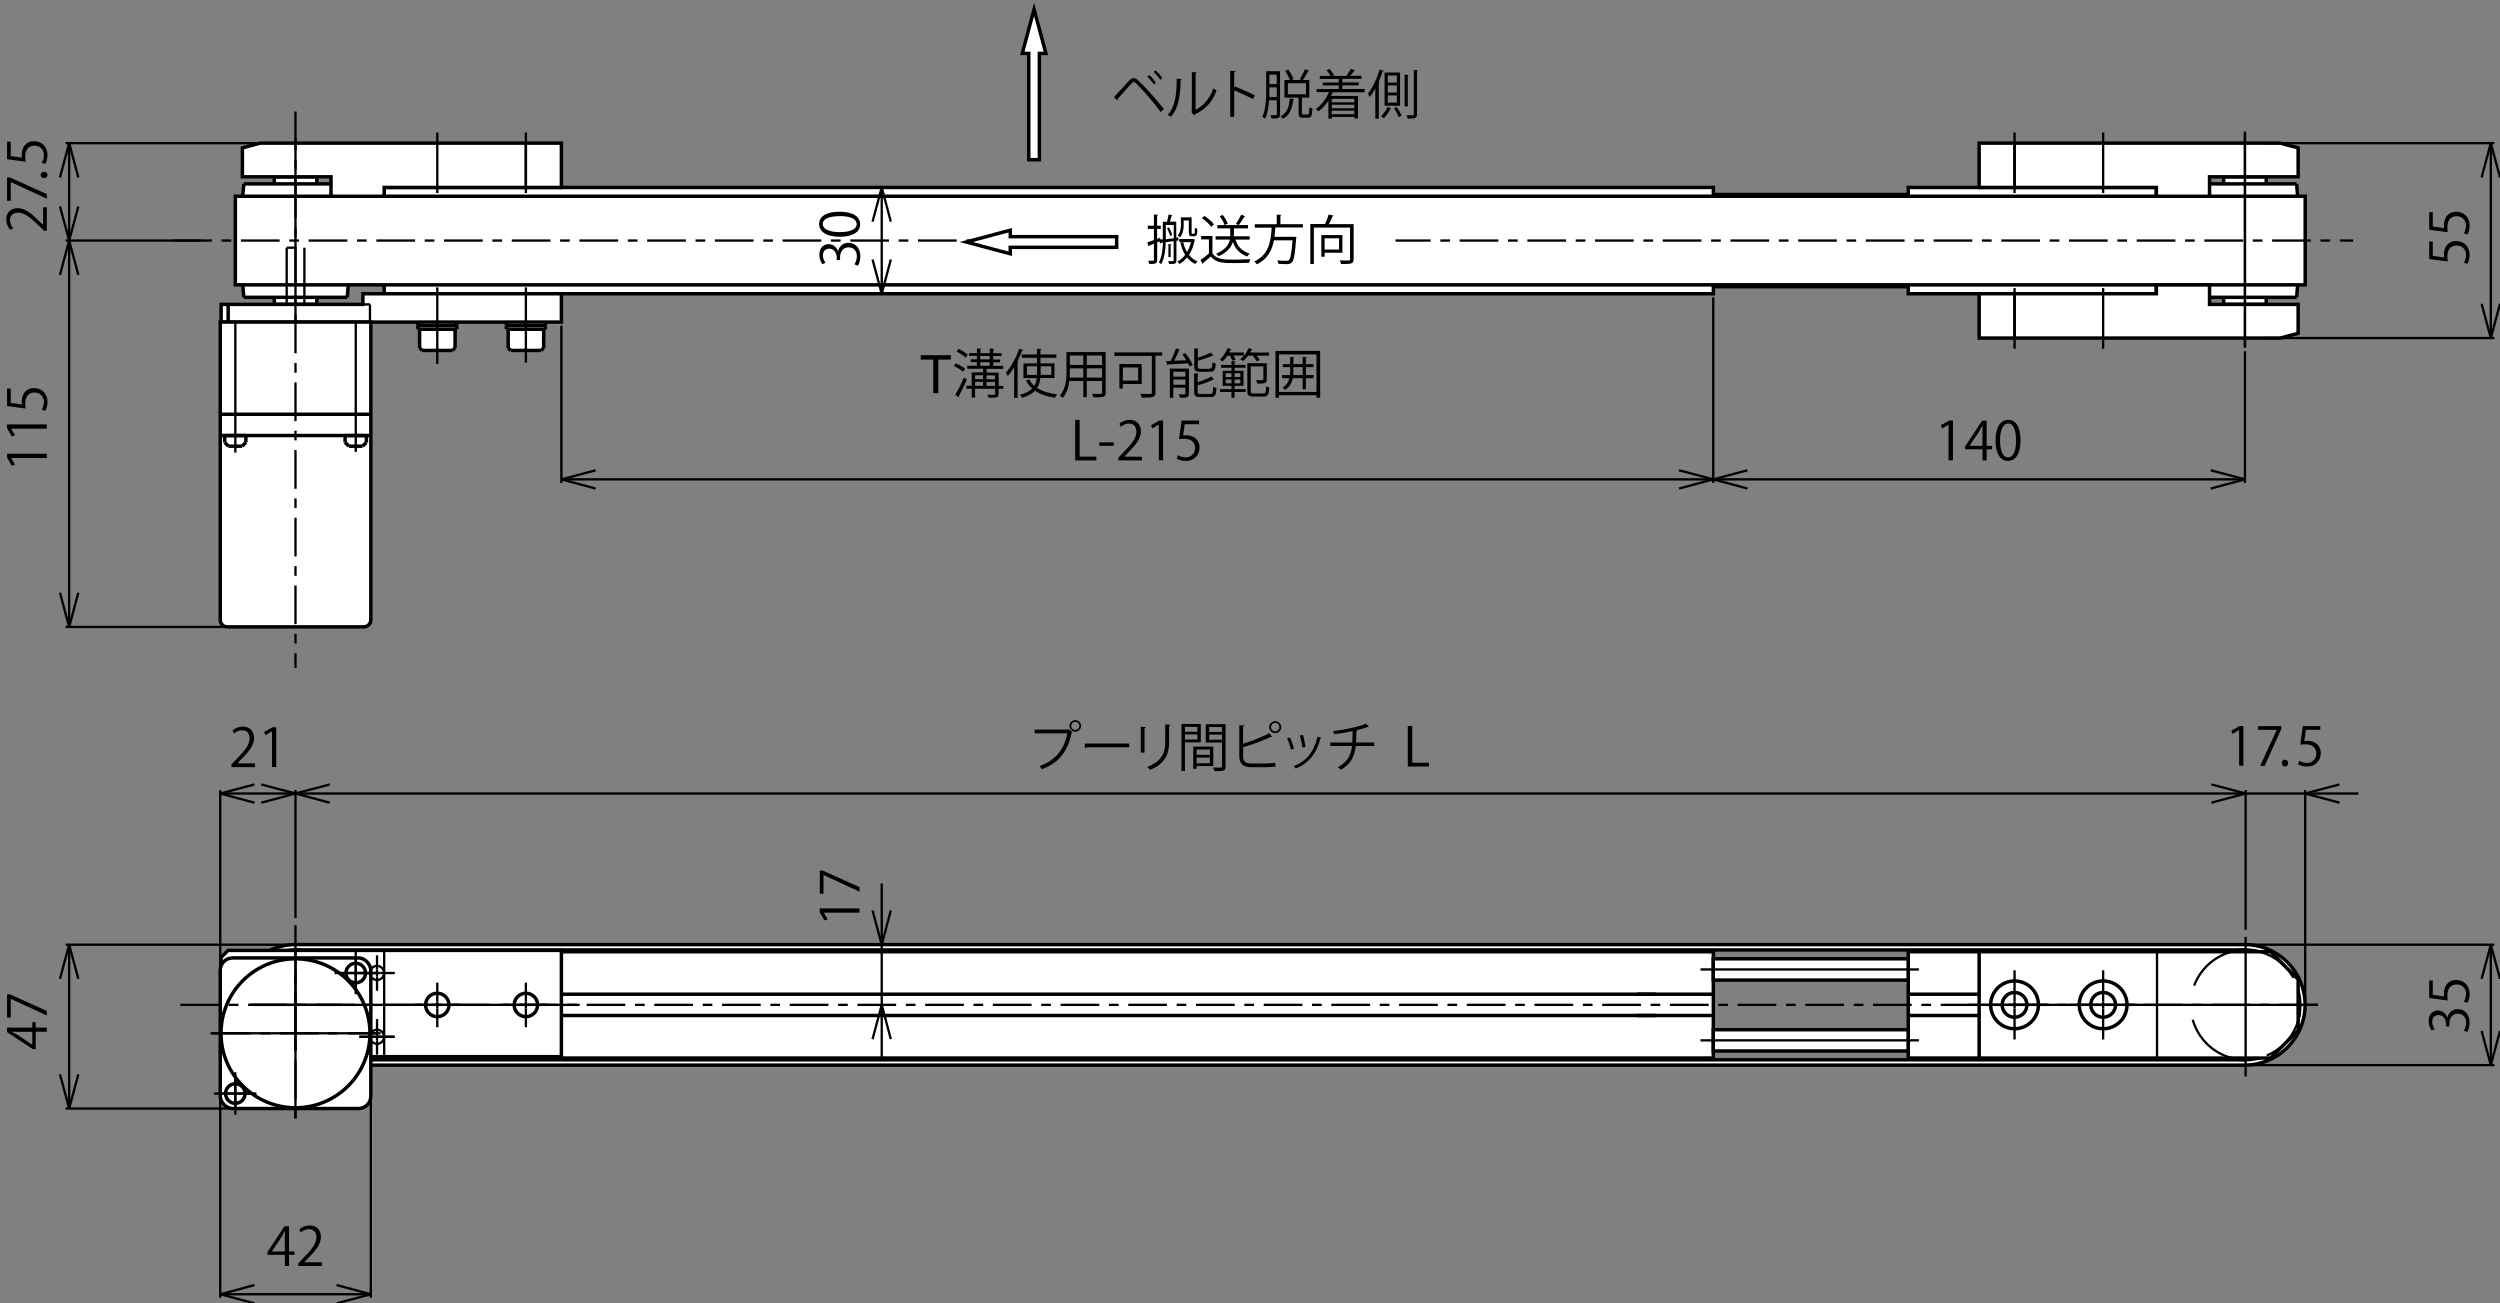 <?xml version="1.0" encoding="UTF-8"?>
<svg id="_レイヤー_1" data-name="レイヤー 1" xmlns="http://www.w3.org/2000/svg" viewBox="0 0 258.47 134.75">
  <rect x="0" y="0" width="258.47" height="134.75" fill="#808080" stroke="none"/>
  <defs>
    <style>
      .cls-1 {
        stroke-dasharray: 0 0 0 0 4 1 1 1;
      }

      .cls-1, .cls-2, .cls-3, .cls-4, .cls-5, .cls-6, .cls-7, .cls-8, .cls-9, .cls-10, .cls-11 {
        stroke: #000;
      }

      .cls-1, .cls-2, .cls-3, .cls-4, .cls-6, .cls-7, .cls-9, .cls-10, .cls-11 {
        stroke-miterlimit: 10;
      }

      .cls-1, .cls-4, .cls-6, .cls-7, .cls-12, .cls-8 {
        fill: none;
      }

      .cls-1, .cls-4, .cls-7, .cls-8, .cls-10 {
        stroke-width: .24px;
      }

      .cls-2 {
        fill: #c7d5ed;
      }

      .cls-2, .cls-3, .cls-5, .cls-6, .cls-9, .cls-11 {
        stroke-width: .36px;
      }

      .cls-3, .cls-5, .cls-13 {
        fill: #fff;
      }

      .cls-4 {
        stroke-dasharray: 0 0 6 3.6;
      }

      .cls-14, .cls-12, .cls-13 {
        stroke-width: 0px;
      }

      .cls-9 {
        fill: #c7e8fa;
      }

      .cls-10 {
        fill: #c7c0df;
      }

      .cls-11 {
        fill: #c9e7e5;
      }
    </style>
  </defs>
  <g>
    <polygon class="cls-13" points="43.2 33.3 43.2 34.04 43.38 34.04 43.38 35.98 43.64 36.23 46.65 36.23 47.05 35.98 47.05 34.04 47.23 34.04 47.23 33.3 43.2 33.3"/>
    <polygon class="cls-13" points="52.36 33.3 56.39 33.3 56.39 34.04 56.21 34.04 56.21 35.98 55.95 36.23 52.8 36.23 52.54 35.98 52.54 34.04 52.36 34.04 52.36 33.3"/>
    <line class="cls-6" x1="43.2" y1="33.67" x2="47.23" y2="33.67"/>
    <line class="cls-6" x1="43.2" y1="33.67" x2="43.2" y2="33.3"/>
    <line class="cls-6" x1="47.23" y1="33.67" x2="47.23" y2="33.3"/>
    <line class="cls-6" x1="43.2" y1="34.04" x2="47.23" y2="34.04"/>
    <line class="cls-6" x1="43.2" y1="34.04" x2="43.2" y2="33.67"/>
    <line class="cls-6" x1="47.23" y1="34.04" x2="47.23" y2="33.67"/>
    <line class="cls-6" x1="43.38" y1="35.98" x2="43.64" y2="36.23"/>
    <line class="cls-6" x1="43.38" y1="34.04" x2="43.38" y2="35.98"/>
    <line class="cls-6" x1="46.79" y1="36.23" x2="47.05" y2="35.98"/>
    <line class="cls-6" x1="43.64" y1="36.23" x2="46.79" y2="36.23"/>
    <line class="cls-6" x1="47.05" y1="34.04" x2="47.05" y2="35.98"/>
    <line class="cls-6" x1="52.36" y1="33.67" x2="56.39" y2="33.67"/>
    <line class="cls-6" x1="52.36" y1="33.67" x2="52.36" y2="33.3"/>
    <line class="cls-6" x1="56.39" y1="33.67" x2="56.39" y2="33.3"/>
    <line class="cls-6" x1="52.36" y1="34.04" x2="56.39" y2="34.04"/>
    <line class="cls-6" x1="52.36" y1="34.04" x2="52.36" y2="33.67"/>
    <line class="cls-6" x1="56.39" y1="34.04" x2="56.39" y2="33.67"/>
    <line class="cls-6" x1="52.54" y1="35.98" x2="52.8" y2="36.23"/>
    <line class="cls-6" x1="52.54" y1="34.04" x2="52.54" y2="35.98"/>
    <line class="cls-6" x1="55.95" y1="36.23" x2="56.21" y2="35.98"/>
    <line class="cls-6" x1="52.8" y1="36.23" x2="55.95" y2="36.23"/>
    <line class="cls-6" x1="56.21" y1="34.04" x2="56.21" y2="35.98"/>
  </g>
  <g>
    <polygon class="cls-13" points="233.57 15.71 230.63 15.71 230.63 18.28 229.9 18.28 229.9 19.01 226.76 19.01 226.42 22.86 226.42 26.89 226.76 30.74 229.9 30.74 229.9 31.47 230.63 31.47 230.63 34.04 233.57 34.04 233.57 31.47 234.3 31.47 234.3 30.74 237.44 30.74 237.78 26.89 237.78 22.86 237.44 19.01 234.3 19.01 234.3 18.28 233.57 18.28 233.57 15.71"/>
    <g>
      <line class="cls-6" x1="232.1" y1="22.86" x2="237.78" y2="22.86"/>
      <line class="cls-6" x1="232.1" y1="26.89" x2="237.78" y2="26.89"/>
      <line class="cls-6" x1="237.78" y1="22.86" x2="237.78" y2="26.89"/>
      <line class="cls-6" x1="237.78" y1="22.86" x2="237.44" y2="19.01"/>
      <line class="cls-6" x1="232.1" y1="19.01" x2="237.44" y2="19.01"/>
      <line class="cls-6" x1="232.1" y1="30.74" x2="237.44" y2="30.74"/>
      <line class="cls-6" x1="237.78" y1="26.89" x2="237.44" y2="30.74"/>
      <line class="cls-6" x1="233.57" y1="15.71" x2="233.57" y2="18.28"/>
      <line class="cls-6" x1="232.1" y1="15.71" x2="233.57" y2="15.71"/>
      <line class="cls-6" x1="232.1" y1="34.04" x2="233.57" y2="34.04"/>
      <line class="cls-6" x1="233.57" y1="34.04" x2="233.57" y2="31.47"/>
      <line class="cls-6" x1="234.3" y1="18.28" x2="234.3" y2="19.01"/>
      <line class="cls-6" x1="232.1" y1="18.28" x2="234.3" y2="18.28"/>
      <line class="cls-6" x1="234.3" y1="31.47" x2="234.3" y2="30.74"/>
      <line class="cls-6" x1="232.1" y1="31.47" x2="234.3" y2="31.47"/>
      <line class="cls-6" x1="232.1" y1="22.86" x2="226.42" y2="22.86"/>
      <line class="cls-6" x1="232.1" y1="26.89" x2="226.42" y2="26.89"/>
      <line class="cls-6" x1="226.42" y1="22.86" x2="226.42" y2="26.89"/>
      <line class="cls-6" x1="226.42" y1="22.86" x2="226.76" y2="19.01"/>
      <line class="cls-6" x1="232.1" y1="19.01" x2="226.76" y2="19.01"/>
      <line class="cls-6" x1="232.1" y1="30.74" x2="226.76" y2="30.74"/>
      <line class="cls-6" x1="226.42" y1="26.89" x2="226.76" y2="30.74"/>
      <line class="cls-6" x1="230.63" y1="15.71" x2="230.63" y2="18.28"/>
      <line class="cls-6" x1="232.1" y1="15.71" x2="230.63" y2="15.71"/>
      <line class="cls-6" x1="232.1" y1="34.04" x2="230.63" y2="34.04"/>
      <line class="cls-6" x1="230.63" y1="34.04" x2="230.63" y2="31.47"/>
      <line class="cls-6" x1="229.9" y1="18.28" x2="229.9" y2="19.01"/>
      <line class="cls-6" x1="232.1" y1="18.28" x2="229.9" y2="18.28"/>
      <line class="cls-6" x1="229.9" y1="31.47" x2="229.9" y2="30.74"/>
      <line class="cls-6" x1="232.1" y1="31.47" x2="229.9" y2="31.47"/>
    </g>
  </g>
  <polygon class="cls-13" points="32.02 15.71 29.09 15.71 29.09 18.28 28.36 18.28 28.36 19.01 25.21 19.01 25.03 21.07 24.87 22.86 24.87 26.89 25.01 28.41 25.21 30.74 28.36 30.74 28.36 31.47 32.75 31.47 32.75 30.74 35.9 30.74 36.23 26.89 36.23 22.86 35.9 19.01 32.75 19.01 32.75 18.28 32.02 18.28 32.02 15.71"/>
  <g>
    <rect class="cls-3" x="39.72" y="19.38" width="137.42" height="10.99"/>
    <line class="cls-9" x1="39.72" y1="23.78" x2="177.13" y2="23.78"/>
    <line class="cls-9" x1="39.72" y1="25.97" x2="177.13" y2="25.97"/>
  </g>
  <g>
    <rect class="cls-3" x="197.29" y="19.38" width="25.65" height="10.99"/>
    <line class="cls-6" x1="197.29" y1="23.78" x2="222.94" y2="23.78"/>
    <line class="cls-6" x1="197.29" y1="25.97" x2="222.94" y2="25.97"/>
  </g>
  <line class="cls-6" x1="30.55" y1="22.86" x2="36.23" y2="22.86"/>
  <line class="cls-6" x1="30.55" y1="26.89" x2="36.23" y2="26.89"/>
  <line class="cls-6" x1="36.23" y1="22.86" x2="36.23" y2="26.89"/>
  <line class="cls-6" x1="30.55" y1="15.71" x2="32.02" y2="15.71"/>
  <line class="cls-6" x1="32.02" y1="15.71" x2="32.02" y2="18.28"/>
  <line class="cls-6" x1="32.75" y1="18.28" x2="32.75" y2="19.01"/>
  <line class="cls-6" x1="30.55" y1="18.28" x2="32.75" y2="18.28"/>
  <line class="cls-6" x1="36.23" y1="22.86" x2="35.9" y2="19.01"/>
  <line class="cls-6" x1="30.55" y1="19.01" x2="35.9" y2="19.01"/>
  <line class="cls-6" x1="30.55" y1="30.74" x2="35.9" y2="30.74"/>
  <line class="cls-6" x1="36.23" y1="26.89" x2="35.9" y2="30.74"/>
  <line class="cls-6" x1="30.55" y1="31.47" x2="32.75" y2="31.47"/>
  <line class="cls-6" x1="32.75" y1="30.74" x2="32.75" y2="31.47"/>
  <line class="cls-6" x1="30.55" y1="22.86" x2="24.87" y2="22.86"/>
  <line class="cls-6" x1="30.55" y1="26.89" x2="24.87" y2="26.89"/>
  <line class="cls-6" x1="24.87" y1="22.86" x2="24.87" y2="26.89"/>
  <line class="cls-6" x1="30.55" y1="15.71" x2="29.09" y2="15.71"/>
  <line class="cls-6" x1="29.09" y1="15.71" x2="29.09" y2="18.28"/>
  <line class="cls-6" x1="28.36" y1="18.28" x2="28.36" y2="19.01"/>
  <line class="cls-6" x1="30.55" y1="18.28" x2="28.36" y2="18.28"/>
  <line class="cls-6" x1="24.87" y1="22.86" x2="25.21" y2="19.01"/>
  <line class="cls-6" x1="30.55" y1="19.01" x2="25.21" y2="19.01"/>
  <line class="cls-6" x1="30.55" y1="30.74" x2="25.21" y2="30.74"/>
  <line class="cls-6" x1="24.87" y1="26.89" x2="25.21" y2="30.74"/>
  <line class="cls-6" x1="30.55" y1="31.47" x2="28.36" y2="31.47"/>
  <line class="cls-6" x1="28.36" y1="30.74" x2="28.36" y2="31.47"/>
  <rect class="cls-3" x="24.33" y="20.29" width="214" height="9.16"/>
  <g>
    <polygon class="cls-3" points="22.86 31.47 22.86 33.3 58.04 33.3 58.04 30.37 37.52 30.37 37.52 31.47 22.86 31.47"/>
    <line class="cls-6" x1="23.59" y1="31.47" x2="23.59" y2="33.3"/>
  </g>
  <polygon class="cls-3" points="237.6 34.46 235.76 34.95 204.62 34.95 204.62 30.37 222.94 30.37 222.94 29.46 228.44 29.46 228.44 31.47 237.6 31.47 237.6 34.46"/>
  <polygon class="cls-3" points="237.6 15.29 235.76 14.8 204.62 14.8 204.62 19.38 222.94 19.38 222.94 20.29 228.44 20.29 228.44 18.28 237.6 18.28 237.6 15.29"/>
  <polygon class="cls-3" points="25.06 15.29 26.89 14.8 58.04 14.8 58.04 19.38 39.72 19.38 39.72 20.29 34.22 20.29 34.22 18.28 25.06 18.28 25.06 15.29"/>
  <g>
    <path class="cls-3" d="m22.77,33.3v30.78c0,.41.33.73.73.73h14.11c.4,0,.73-.33.73-.73h0v-30.78h-15.57Z"/>
    <line class="cls-6" x1="22.77" y1="42.83" x2="38.34" y2="42.83"/>
    <line class="cls-6" x1="22.77" y1="45.03" x2="38.34" y2="45.03"/>
    <g>
      <line class="cls-6" x1="23.23" y1="45.74" x2="23.61" y2="46.13"/>
      <line class="cls-6" x1="25.04" y1="46.13" x2="25.42" y2="45.74"/>
      <line class="cls-6" x1="23.61" y1="46.13" x2="25.04" y2="46.13"/>
      <line class="cls-6" x1="23.23" y1="45.03" x2="23.23" y2="45.74"/>
      <line class="cls-6" x1="23.23" y1="45.03" x2="25.42" y2="45.03"/>
      <line class="cls-6" x1="25.42" y1="45.03" x2="25.42" y2="45.74"/>
    </g>
    <g>
      <line class="cls-6" x1="35.68" y1="45.74" x2="36.07" y2="46.13"/>
      <line class="cls-6" x1="37.49" y1="46.13" x2="37.88" y2="45.74"/>
      <line class="cls-6" x1="36.07" y1="46.13" x2="37.49" y2="46.13"/>
      <line class="cls-6" x1="35.68" y1="45.03" x2="35.68" y2="45.74"/>
      <line class="cls-6" x1="35.68" y1="45.03" x2="37.88" y2="45.03"/>
      <line class="cls-6" x1="37.88" y1="45.03" x2="37.88" y2="45.74"/>
    </g>
  </g>
  <line class="cls-6" x1="177.13" y1="20.11" x2="197.29" y2="20.11"/>
  <line class="cls-6" x1="177.13" y1="29.64" x2="197.29" y2="29.64"/>
  <g>
    <path class="cls-14" d="m251.14,24.97h.38v1.48l1.17.17c-.01-.09-.02-.18-.02-.32,0-.73.43-1.38,1.26-1.38s1.4.6,1.4,1.42c0,.41-.12.76-.24.94l-.36-.13c.1-.15.23-.46.23-.81,0-.52-.38-.96-.97-.96-.57,0-.96.36-.96,1.13,0,.22.02.39.04.53l-1.92-.26v-1.81Z"/>
    <path class="cls-14" d="m251.14,21.94h.38v1.48l1.17.17c-.01-.09-.02-.18-.02-.32,0-.73.43-1.38,1.26-1.38s1.4.6,1.4,1.42c0,.41-.12.76-.24.94l-.36-.13c.1-.15.23-.46.23-.81,0-.52-.38-.96-.97-.96-.57,0-.96.36-.96,1.13,0,.22.02.39.04.53l-1.92-.26v-1.81Z"/>
  </g>
  <g>
    <path class="cls-14" d="m86.65,26c.08-.48.47-.9,1.07-.9.65,0,1.23.47,1.23,1.4,0,.41-.13.79-.26.97l-.35-.14c.1-.15.25-.48.25-.84,0-.69-.48-.92-.86-.92-.6,0-.88.51-.88,1.05v.27h-.34v-.27c0-.4-.25-.91-.76-.91-.36,0-.67.21-.67.71,0,.3.15.59.27.75l-.33.14c-.15-.2-.31-.58-.31-.98,0-.75.48-1.09.97-1.09.42,0,.8.27.97.75h.02Z"/>
    <path class="cls-14" d="m86.83,24.48c-1.44,0-2.14-.56-2.14-1.33s.74-1.26,2.08-1.26c1.43,0,2.16.5,2.16,1.32,0,.75-.74,1.27-2.11,1.27Zm-.03-2.13c-1.03,0-1.74.25-1.74.82,0,.49.65.83,1.74.83s1.77-.3,1.77-.82c0-.61-.79-.84-1.77-.84Z"/>
  </g>
  <g>
    <path class="cls-14" d="m4.84,21.43v2.43h-.28l-.42-.4c-.99-.98-1.59-1.47-2.26-1.47-.44,0-.85.19-.85.79,0,.33.18.63.34.82l-.32.15c-.23-.25-.4-.63-.4-1.07,0-.83.6-1.16,1.17-1.16.77,0,1.43.54,2.29,1.4l.34.32h.01v-1.82h.37Z"/>
    <path class="cls-14" d="m.73,20.76v-2.41h.29l3.82,1.72v.47l-3.72-1.72h-.01v1.94h-.38Z"/>
    <path class="cls-14" d="m4.56,18.41c-.21,0-.36-.14-.36-.33s.15-.32.36-.32c.2,0,.35.13.35.33s-.16.32-.35.32Z"/>
    <path class="cls-14" d="m.73,14.65h.38v1.48l1.16.17c-.01-.09-.02-.18-.02-.32,0-.73.43-1.38,1.26-1.38s1.4.6,1.4,1.42c0,.41-.12.76-.24.94l-.36-.13c.1-.15.23-.46.23-.81,0-.52-.38-.96-.97-.96-.57,0-.96.36-.96,1.13,0,.22.02.39.04.53l-1.92-.26v-1.81Z"/>
  </g>
  <g>
    <path class="cls-14" d="m4.84,47.35H1.16s.39.69.39.69l-.34.11-.48-.85v-.39h4.11v.45Z"/>
    <path class="cls-14" d="m4.84,44.32H1.16s.39.69.39.69l-.34.11-.48-.85v-.39h4.11v.44Z"/>
    <path class="cls-14" d="m.73,40.17h.38v1.48l1.16.17c-.01-.09-.02-.18-.02-.32,0-.73.43-1.38,1.26-1.38s1.4.6,1.4,1.42c0,.41-.12.76-.24.94l-.36-.13c.1-.15.23-.46.23-.81,0-.52-.38-.96-.97-.96-.57,0-.96.36-.96,1.13,0,.22.02.39.04.53l-1.92-.26v-1.81Z"/>
  </g>
  <g>
    <path class="cls-14" d="m201.46,47.6v-3.69h-.01l-.67.39-.11-.34.85-.48h.39v4.11h-.44Z"/>
    <path class="cls-14" d="m205.4,47.6h-.43v-1.15h-1.8v-.29l1.76-2.67h.47v2.61h.56v.35h-.56v1.15Zm-1.77-1.5h1.33v-1.46c0-.23.01-.44.02-.66h-.02c-.13.25-.22.43-.33.62l-1.01,1.49h0Z"/>
    <path class="cls-14" d="m206.31,45.55c0-1.44.56-2.14,1.33-2.14s1.26.74,1.26,2.08c0,1.43-.5,2.16-1.32,2.16-.75,0-1.27-.74-1.27-2.11Zm2.12-.03c0-1.03-.25-1.74-.82-1.74-.49,0-.83.65-.83,1.74s.3,1.77.82,1.77c.61,0,.84-.79.84-1.77Z"/>
  </g>
  <g>
    <path class="cls-14" d="m113.35,47.6h-2.19v-4.19h.46v3.8h1.73v.39Z"/>
    <path class="cls-14" d="m113.66,45.74h1.5v.35h-1.5v-.35Z"/>
    <path class="cls-14" d="m118.05,47.6h-2.43v-.28l.4-.42c.98-.99,1.47-1.59,1.47-2.26,0-.44-.19-.85-.79-.85-.33,0-.63.18-.82.34l-.15-.32c.25-.23.63-.4,1.07-.4.83,0,1.16.6,1.16,1.17,0,.77-.54,1.43-1.4,2.29l-.32.34h0s1.82.01,1.82.01v.37Z"/>
    <path class="cls-14" d="m119.81,47.6v-3.69h-.01l-.68.39-.11-.34.85-.48h.39v4.11h-.44Z"/>
    <path class="cls-14" d="m123.97,43.48v.38h-1.48l-.17,1.16c.09-.01.18-.02.32-.02.73,0,1.38.43,1.38,1.26s-.6,1.4-1.42,1.4c-.41,0-.76-.12-.94-.24l.13-.36c.15.1.46.23.81.23.52,0,.96-.38.96-.97,0-.57-.36-.96-1.13-.96-.22,0-.39.02-.53.04l.26-1.92h1.81Z"/>
  </g>
  <line class="cls-7" x1="232.1" y1="13.8" x2="232.1" y2="35.77"/>
  <line class="cls-4" x1="31.47" y1="25.61" x2="31.47" y2="31.47"/>
  <line class="cls-4" x1="29.64" y1="25.61" x2="29.64" y2="31.47"/>
  <line class="cls-4" x1="30.55" y1="25.61" x2="29.64" y2="25.61"/>
  <line class="cls-7" x1="30.55" y1="14.28" x2="30.55" y2="33.18"/>
  <line class="cls-4" x1="37.52" y1="31.47" x2="38.25" y2="31.47"/>
  <line class="cls-4" x1="38.25" y1="31.47" x2="38.25" y2="33.3"/>
  <line class="cls-7" x1="54.37" y1="29.71" x2="54.37" y2="37.48"/>
  <line class="cls-7" x1="45.21" y1="29.71" x2="45.21" y2="37.63"/>
  <line class="cls-10" x1="208.28" y1="30.37" x2="208.28" y2="34.95"/>
  <line class="cls-10" x1="208.28" y1="30.37" x2="208.28" y2="34.95"/>
  <line class="cls-10" x1="208.28" y1="29.78" x2="208.28" y2="36.05"/>
  <line class="cls-10" x1="217.44" y1="29.78" x2="217.44" y2="36.05"/>
  <line class="cls-10" x1="208.28" y1="19.38" x2="208.28" y2="14.8"/>
  <line class="cls-10" x1="208.28" y1="19.38" x2="208.28" y2="14.8"/>
  <line class="cls-10" x1="208.28" y1="19.96" x2="208.28" y2="13.7"/>
  <line class="cls-10" x1="217.44" y1="19.96" x2="217.44" y2="13.7"/>
  <line class="cls-10" x1="54.37" y1="19.38" x2="54.37" y2="14.8"/>
  <line class="cls-10" x1="54.37" y1="19.38" x2="54.37" y2="14.8"/>
  <line class="cls-10" x1="54.37" y1="19.96" x2="54.37" y2="13.7"/>
  <line class="cls-10" x1="45.21" y1="19.96" x2="45.21" y2="13.7"/>
  <line class="cls-7" x1="36.78" y1="33.31" x2="36.78" y2="46.72"/>
  <line class="cls-7" x1="24.33" y1="33.31" x2="24.33" y2="46.79"/>
  <line class="cls-1" x1="30.55" y1="11.53" x2="30.55" y2="69.07"/>
  <line class="cls-7" x1="232.1" y1="13.61" x2="232.1" y2="35.95"/>
  <line class="cls-1" x1="17.91" y1="24.87" x2="243.28" y2="24.87"/>
  <line class="cls-7" x1="234.3" y1="14.8" x2="257.89" y2="14.8"/>
  <line class="cls-7" x1="234.11" y1="34.95" x2="257.89" y2="34.95"/>
  <line class="cls-7" x1="257.52" y1="34.95" x2="257.52" y2="14.8"/>
  <line class="cls-7" x1="232.1" y1="36.32" x2="232.1" y2="49.93"/>
  <line class="cls-7" x1="232.1" y1="49.56" x2="177.13" y2="49.56"/>
  <line class="cls-7" x1="177.13" y1="30.74" x2="177.13" y2="49.93"/>
  <line class="cls-7" x1="177.13" y1="49.56" x2="58.04" y2="49.56"/>
  <line class="cls-7" x1="58.04" y1="33.67" x2="58.04" y2="49.93"/>
  <line class="cls-7" x1="91.16" y1="19.38" x2="91.16" y2="30.37"/>
  <line class="cls-7" x1="26.52" y1="14.8" x2="6.78" y2="14.8"/>
  <line class="cls-7" x1="20.8" y1="24.87" x2="6.78" y2="24.87"/>
  <line class="cls-7" x1="23.13" y1="64.82" x2="6.78" y2="64.82"/>
  <line class="cls-7" x1="7.15" y1="64.82" x2="7.15" y2="24.87"/>
  <line class="cls-7" x1="7.15" y1="24.87" x2="7.15" y2="14.8"/>
  <polygon class="cls-3" points="106.36 16.51 106.91 16.51 107.46 16.51 107.46 5.52 108.13 5.52 106.91 .97 105.69 5.52 106.36 5.52 106.36 16.51"/>
  <g>
    <line class="cls-8" x1="257.52" y1="34.95" x2="256.57" y2="31.41"/>
    <line class="cls-8" x1="257.52" y1="34.95" x2="258.47" y2="31.41"/>
  </g>
  <g>
    <line class="cls-8" x1="257.52" y1="14.8" x2="256.57" y2="18.34"/>
    <line class="cls-8" x1="257.52" y1="14.8" x2="258.47" y2="18.34"/>
  </g>
  <g>
    <line class="cls-8" x1="58.04" y1="49.56" x2="61.58" y2="48.62"/>
    <line class="cls-8" x1="58.04" y1="49.56" x2="61.58" y2="50.51"/>
  </g>
  <g>
    <line class="cls-8" x1="177.13" y1="49.56" x2="180.67" y2="48.62"/>
    <line class="cls-8" x1="177.13" y1="49.56" x2="180.67" y2="50.51"/>
  </g>
  <g>
    <line class="cls-8" x1="177.13" y1="49.56" x2="173.59" y2="48.62"/>
    <line class="cls-8" x1="177.13" y1="49.56" x2="173.59" y2="50.51"/>
  </g>
  <g>
    <line class="cls-8" x1="91.16" y1="30.37" x2="90.21" y2="26.83"/>
    <line class="cls-8" x1="91.16" y1="30.37" x2="92.1" y2="26.83"/>
  </g>
  <g>
    <line class="cls-8" x1="91.16" y1="19.38" x2="90.21" y2="22.92"/>
    <line class="cls-8" x1="91.16" y1="19.38" x2="92.1" y2="22.92"/>
  </g>
  <g>
    <line class="cls-8" x1="232.1" y1="49.56" x2="228.56" y2="48.62"/>
    <line class="cls-8" x1="232.1" y1="49.56" x2="228.56" y2="50.51"/>
  </g>
  <g>
    <line class="cls-8" x1="7.15" y1="64.82" x2="6.2" y2="61.28"/>
    <line class="cls-8" x1="7.15" y1="64.82" x2="8.1" y2="61.28"/>
  </g>
  <g>
    <line class="cls-8" x1="7.15" y1="24.87" x2="6.2" y2="28.42"/>
    <line class="cls-8" x1="7.15" y1="24.87" x2="8.1" y2="28.42"/>
  </g>
  <g>
    <line class="cls-8" x1="7.15" y1="24.87" x2="6.2" y2="21.34"/>
    <line class="cls-8" x1="7.15" y1="24.87" x2="8.1" y2="21.34"/>
  </g>
  <g>
    <line class="cls-8" x1="7.15" y1="14.8" x2="6.2" y2="18.34"/>
    <line class="cls-8" x1="7.15" y1="14.8" x2="8.1" y2="18.34"/>
  </g>
  <rect class="cls-13" x="114.91" y="21.22" width="29.37" height="7.08"/>
  <g>
    <path class="cls-14" d="m115.18,10.03c.42-.44,1.29-1.41,1.6-1.74.14-.14.29-.21.43-.21s.3.08.44.21c.71.65,1.85,1.92,2.68,2.99l-.33.3c-.78-1.08-1.93-2.38-2.54-2.96-.09-.09-.17-.14-.24-.14s-.14.05-.23.14c-.26.28-1.06,1.2-1.43,1.6,0,.01,0,.03,0,.04,0,.04-.02.09-.05.12l-.34-.35Zm3.64-2.28c.25.22.53.56.69.8l-.21.17c-.16-.24-.45-.6-.69-.8l.2-.16Zm.65-.48c.25.23.54.55.7.8l-.21.17c-.16-.24-.46-.59-.69-.8l.2-.17Z"/>
    <path class="cls-14" d="m122.19,8.18s-.05.08-.13.09c-.03,1.48-.15,2.82-1,3.81-.09-.07-.22-.15-.33-.21.82-.89.92-2.26.93-3.74l.52.05Zm1.42,3.16c.92-.44,1.51-1.25,1.83-2.21.08.07.25.16.34.21-.39,1.11-1.07,1.93-2.24,2.48-.02.04-.05.09-.09.11l-.29-.36.06-.08v-4.03l.51.03s-.04.09-.12.1v3.75Z"/>
    <path class="cls-14" d="m129.53,10.24c-.56-.3-1.33-.66-1.93-.9v2.75h-.41v-4.77l.55.03c0,.06-.05.1-.14.12v1.6l.08-.12c.64.24,1.49.62,2.07.92l-.22.37Z"/>
    <path class="cls-14" d="m132.34,7.37v4.44c0,.42-.18.46-.88.45-.01-.09-.07-.25-.11-.35.13,0,.25,0,.35,0,.27,0,.31,0,.31-.1v-1.44h-.8c-.04.66-.15,1.37-.41,1.91-.07-.06-.21-.14-.3-.18.38-.79.41-1.91.41-2.73v-2.01h1.44Zm-1.1,2c0,.2,0,.43-.01.66h.77v-1h-.76v.34Zm.76-1.65h-.76v.97h.76v-.97Zm1.8,2.52s-.03.06-.1.07c-.08.94-.4,1.63-1.06,1.97-.07-.07-.18-.19-.26-.25.63-.3.91-.93.96-1.84l.46.05Zm.82,1.43c0,.14.02.17.15.17h.43c.13,0,.15-.1.17-.75.08.06.23.12.32.14-.03.76-.13.94-.45.94h-.52c-.37,0-.46-.11-.46-.5v-1.58h-1.46v-1.82h.56c-.09-.27-.3-.65-.49-.94l.32-.13c.23.3.45.71.54.98l-.21.09h1.03l-.17-.08c.18-.27.41-.72.54-1.03l.44.16s-.06.05-.12.05c-.13.26-.35.63-.53.9h.66v1.82h-.77v1.58Zm-1.47-3.07v1.15h1.87v-1.15h-1.87Z"/>
    <path class="cls-14" d="m141.09,9.54h-3.3c-.06.13-.11.26-.18.38h2.79v2.33h-.37v-.16h-2.33v.17h-.36v-1.85c-.29.45-.65.83-1.03,1.11-.06-.07-.18-.2-.26-.26.55-.38,1.05-1.01,1.35-1.74h-1.28v-.31h2.29v-.38h-1.65v-.3h1.65v-.37h-1.96v-.31h1.11c-.09-.18-.25-.41-.41-.58l.31-.13c.19.19.38.45.47.63l-.17.08h1.59s-.1-.04-.13-.06c.15-.19.35-.48.46-.68l.44.17s-.05.04-.12.04c-.1.15-.27.36-.42.52h1.18v.31h-1.98v.37h1.7v.3h-1.7v.38h2.31v.31Zm-1.07.68h-2.33v.36h2.33v-.36Zm0,.97v-.36h-2.33v.36h2.33Zm-2.33.62h2.33v-.37h-2.33v.37Z"/>
    <path class="cls-14" d="m142.19,9.15c-.18.32-.37.63-.58.88-.04-.09-.13-.27-.18-.36.47-.57.93-1.53,1.21-2.48l.43.14s-.06.06-.13.06c-.12.37-.26.74-.42,1.09l.13.04s-.04.06-.1.07v3.68h-.36v-3.12Zm1.65,2.07s-.05.04-.1.04c-.13.31-.42.72-.69.97-.06-.07-.19-.17-.27-.22.27-.24.55-.65.69-.96l.36.16Zm.91-3.72v3.43h-1.6v-3.43h1.6Zm-.33,1.04v-.73h-.94v.73h.94Zm0,1.03v-.74h-.94v.74h.94Zm0,1.04v-.75h-.94v.75h.94Zm.2,1.5c-.09-.24-.3-.63-.49-.92l.27-.14c.19.29.41.66.51.89l-.29.18Zm1.04-4.36s-.04.06-.11.07v3.18h-.33v-3.28l.44.03Zm.5-.52l.44.03s-.03.07-.1.07v4.48c0,.44-.23.46-.96.46-.02-.09-.07-.25-.12-.35.15,0,.29,0,.4,0,.34,0,.35,0,.35-.11v-4.58Z"/>
  </g>
  <g>
    <path class="cls-14" d="m96.49,40.65v-3.47h-1.3v-.46h3.12v.46h-1.3v3.47h-.52Z"/>
    <path class="cls-14" d="m98.81,37.56c.34.14.76.38.97.57l-.21.3c-.2-.19-.61-.44-.96-.59l.2-.27Zm-.05,3.26c.26-.43.64-1.17.91-1.8l.29.23c-.25.58-.58,1.27-.82,1.69.02.03.03.05.03.08s0,.04-.02.06l-.38-.25Zm.35-4.75c.33.16.75.41.95.61-.12.16-.17.23-.22.3-.2-.2-.6-.47-.94-.64l.21-.27Zm4.62,3.82v.31h-.49v.53c0,.39-.18.39-1.02.39-.02-.09-.08-.21-.13-.3.31,0,.6,0,.69,0,.08,0,.1-.02.1-.1v-.53h-2.07v.92h-.35v-.92h-.55v-.31h.55v-1.38h1.18v-.38h-1.64v-.31h1v-.37h-.64v-.29h.64v-.36h-.81v-.29h.81v-.48l.46.03s-.03.07-.1.08v.38h.97v-.48l.47.03s-.03.07-.11.08v.38h.86v.29h-.86v.36h.71v.29h-.71v.37h1.02v.31h-1.71v.38h1.25v1.38h.49Zm-2.09-1.09h-.83v.4h.83v-.4Zm-.83.68v.41h.83v-.41h-.83Zm.54-2.68v.36h.97v-.36h-.97Zm0,.65v.37h.97v-.37h-.97Zm1.53,1.36h-.89v.4h.89v-.4Zm-.89,1.09h.89v-.41h-.89v.41Z"/>
    <path class="cls-14" d="m104.86,37.95c-.21.35-.44.65-.67.92-.04-.09-.13-.26-.19-.35.53-.57,1.05-1.52,1.37-2.47l.44.15s-.06.05-.13.05c-.14.38-.31.77-.51,1.14l.15.04s-.04.06-.11.07v3.64h-.36v-3.18Zm4.18,1.13h-1.48c-.04.36-.13.71-.33,1.03.53.35,1.23.57,2.07.66-.08.08-.18.24-.24.35-.83-.12-1.52-.35-2.05-.73-.29.3-.71.55-1.33.74-.04-.08-.15-.23-.23-.31.61-.16,1.01-.38,1.27-.65-.26-.23-.48-.51-.64-.83l.33-.11c.13.25.3.48.52.67.15-.25.23-.53.25-.81h-1.37v-1.52h1.4v-.58h-1.57v-.34h1.57v-.59l.47.03s-.03.07-.11.08v.48h1.64v.34h-1.64v.58h1.45v1.52Zm-2.87-.32h1.05c0-.09,0-.18,0-.27v-.62h-1.05v.89Zm2.51-.89h-1.09v.62c0,.09,0,.18,0,.27h1.1v-.89Z"/>
    <path class="cls-14" d="m114.31,36.41v4.17c0,.51-.24.51-1.28.5-.02-.09-.08-.26-.13-.36.2,0,.4.01.56.01.46,0,.48,0,.48-.15v-1.19h-1.58v1.67h-.36v-1.67h-1.44c-.08.63-.27,1.27-.7,1.75-.05-.07-.2-.2-.28-.25.62-.69.68-1.68.68-2.47v-2.02h4.06Zm-3.7,2.02c0,.19,0,.4-.02.61h1.41v-.96h-1.39v.35Zm1.39-1.67h-1.39v.97h1.39v-.97Zm1.94.97v-.97h-1.58v.97h1.58Zm-1.58,1.31h1.58v-.96h-1.58v.96Z"/>
    <path class="cls-14" d="m120.16,36.41v.37h-.7v3.78c0,.28-.07.41-.27.48-.21.07-.6.07-1.14.07-.03-.11-.1-.29-.16-.4.25.01.5.02.7.02.48,0,.5,0,.5-.16v-3.77h-3.88v-.37h4.96Zm-2.12,3.29h-1.95v.46h-.36v-2.52h2.31v2.06Zm-.37-1.71h-1.58v1.36h1.58v-1.36Z"/>
    <path class="cls-14" d="m122.03,36.13s-.06.06-.12.06c-.13.32-.32.75-.51,1.1.39-.01.82-.03,1.26-.04-.13-.21-.27-.42-.41-.61l.3-.13c.31.38.63.89.76,1.23l-.32.15c-.04-.1-.09-.21-.15-.33-.77.06-1.56.09-2.07.12,0,.04-.04.07-.08.08l-.12-.43h.45c.2-.38.43-.92.56-1.3l.45.12Zm.89,1.98v2.58c0,.41-.22.43-.92.43-.02-.1-.08-.25-.13-.35.17,0,.31.01.42.01.24,0,.26,0,.26-.1v-.6h-1.25v1.05h-.35v-3.02h1.96Zm-.36.32h-1.25v.51h1.25v-.51Zm-1.25,1.35h1.25v-.54h-1.25v.54Zm3.76-1.68c.23,0,.26-.09.29-.66.08.07.23.12.34.15-.05.67-.16.85-.59.85h-.99c-.51,0-.65-.12-.65-.54v-1.88l.47.03s-.03.07-.1.08v.86c.49-.16,1.02-.37,1.34-.54l.28.3s-.03.02-.05.02c-.02,0-.03,0-.05,0-.37.17-.97.37-1.52.53v.62c0,.18.04.21.31.21h.93Zm-1.25,2.41c0,.19.06.22.33.22h.97c.25,0,.29-.11.31-.75.09.06.24.12.34.14-.04.74-.15.93-.62.93h-1.03c-.52,0-.66-.11-.66-.54v-1.91l.47.03s-.03.07-.11.08v.8c.53-.16,1.09-.38,1.42-.59l.27.31s-.03.02-.06.02c-.01,0-.03,0-.04,0-.37.21-1.02.43-1.59.59v.68Z"/>
    <path class="cls-14" d="m127.41,37.31c-.04-.14-.14-.35-.24-.53h-.28c-.15.23-.32.43-.49.59-.07-.06-.2-.14-.28-.2.31-.27.62-.73.8-1.18l.42.14s-.06.05-.12.04c-.04.09-.09.18-.14.27h1.52v.32h-1.07c.09.15.16.32.2.44l-.33.09Zm.23,2.58v.34h1.16v.3h-1.16v.6h-.32v-.6h-1.18v-.3h1.18v-.34h-.91v-1.55h.91v-.32h-1.08v-.29h1.08v-.39l.42.03s-.03.07-.1.07v.29h1.13v.29h-1.13v.32h.92v1.55h-.92Zm-.92-1.3v.39h.6v-.39h-.6Zm0,1.04h.6v-.4h-.6v.4Zm1.52-1.04h-.6v.39h.6v-.39Zm0,1.04v-.4h-.6v.4h.6Zm1.66-2.29c-.07-.16-.21-.38-.37-.57h-.48c-.16.21-.35.41-.53.55-.07-.05-.2-.14-.3-.18.35-.26.69-.69.87-1.15l.43.13s-.05.05-.12.05c-.04.09-.09.19-.14.28h1.95v.32h-1.27c.13.15.24.33.3.46l-.33.12Zm-.6,3.08c0,.21.05.26.33.26h.98c.24,0,.28-.13.3-.76.08.06.23.12.32.14-.04.72-.15.94-.6.94h-1.03c-.49,0-.64-.11-.64-.58v-2.87h2.01v1.68c0,.4-.17.43-.98.43-.02-.1-.08-.25-.13-.35.17,0,.31,0,.42,0,.3,0,.34,0,.34-.09v-1.34h-1.31v2.54Z"/>
    <path class="cls-14" d="m131.87,36.28h4.62v4.85h-.38v-.27h-3.88v.27h-.36v-4.85Zm.36,4.24h3.88v-3.88h-3.88v3.88Zm3.58-1.74v.32h-.8v1.14h-.33v-1.14h-1.02c-.09.47-.3.89-.81,1.21-.05-.08-.16-.19-.24-.24.42-.26.62-.6.7-.97h-.76v-.32h.82c.01-.14.02-.29.02-.43v-.39h-.76v-.31h.76v-.74l.43.03s-.03.06-.1.07v.64h.96v-.74l.44.03s-.03.07-.1.07v.64h.79v.31h-.79v.82h.8Zm-2.09-.42c0,.14,0,.29-.02.42h.98v-.82h-.96v.4Z"/>
  </g>
  <g>
    <path class="cls-14" d="m121.86,24.86l-.23.03v2.02c0,.39-.19.39-.76.39-.01-.08-.05-.22-.1-.3.12,0,.22,0,.31,0,.24,0,.26,0,.26-.09v-1.98l-.82.11c-.02.74-.11,1.63-.47,2.27-.05-.05-.18-.14-.24-.17.33-.59.4-1.38.42-2.06l-.21.03s-.04.07-.08.08l-.06-.23-.24.1v1.81c0,.39-.18.43-.82.42-.02-.09-.06-.23-.11-.33.12,0,.23,0,.32,0,.25,0,.27,0,.27-.1v-1.67l-.48.2s-.03.08-.07.09l-.14-.41c.19-.06.43-.15.69-.25v-1.15h-.63v-.34h.63v-1.15l.44.03s-.03.07-.11.08v1.04h.38v.34h-.38v1.03l.31-.12.04.19.24-.03v-1.81h.43c.07-.24.14-.55.17-.76l.42.11s-.05.05-.12.05c-.04.17-.1.4-.17.59h.66v1.65l.22-.03v.28Zm-1.33-1.6v1.47c.26-.03.53-.06.82-.09v-1.38h-.82Zm.44,1.15c-.04-.21-.18-.56-.31-.81l.2-.1c.14.25.28.58.32.79l-.21.13Zm-.16.82l.31.03s-.03.06-.09.06v1.26h-.23v-1.35Zm2.54-.53l.2.08s-.02.04-.04.06c-.11.59-.31,1.1-.58,1.51.23.3.53.53.88.68-.08.07-.18.19-.23.27-.34-.16-.63-.39-.86-.68-.23.29-.49.51-.78.68-.05-.08-.13-.2-.21-.26.29-.15.57-.38.8-.69-.22-.35-.38-.77-.49-1.25l.29-.07c.08.38.21.73.39,1.03.18-.3.32-.64.41-1.03h-1.21v-.32h1.41Zm-.97-1.93v.46c0,.41-.06.94-.38,1.31-.05-.05-.17-.16-.23-.19.28-.34.32-.77.32-1.12v-.76h1.11v1.46c0,.21,0,.24.08.24.17,0,.23,0,.24-.15.01-.08.01-.25.02-.48.07.05.17.1.25.13-.01.55-.02.76-.36.76h-.2c-.32,0-.32-.19-.32-.53v-1.11h-.53Z"/>
    <path class="cls-14" d="m125.35,24.39v1.8c.43.65,1.21.65,2.2.65.59,0,1.29-.02,1.72-.04-.04.09-.11.26-.12.37-.38.02-.98.03-1.53.03-1.13,0-1.88,0-2.44-.68-.27.24-.56.49-.8.68,0,.05-.01.07-.05.09l-.21-.41c.26-.18.59-.43.87-.67v-1.46h-.81v-.35h1.16Zm-.82-2.06c.37.24.8.6.98.87l-.29.25c-.18-.27-.6-.65-.97-.9l.27-.22Zm4.66,2.44h-1.46c.23.73.71,1.22,1.47,1.44-.08.07-.19.21-.24.31-.75-.26-1.23-.76-1.5-1.5-.16.52-.55,1.06-1.48,1.48-.05-.08-.16-.21-.25-.27.99-.41,1.32-.96,1.42-1.46h-1.47v-.34h1.51c0-.07,0-.13,0-.19v-.63h-1.33v-.34h2.19l-.28-.13c.19-.25.42-.66.55-.94l.44.16s-.06.05-.12.06c-.14.25-.38.62-.57.85h.96v.34h-1.46v.63c0,.06,0,.13,0,.19h1.63v.34Zm-2.59-1.5c-.07-.25-.28-.64-.5-.92l.31-.13c.23.27.44.65.52.9l-.33.15Z"/>
    <path class="cls-14" d="m134.69,23.52h-2.83c-.02.31-.05.63-.09.96h2.04s.22.03.22.03c0,.04-.01.08-.02.12-.12,1.65-.23,2.27-.44,2.49-.15.16-.3.19-.64.19-.2,0-.47-.01-.75-.03-.01-.1-.06-.26-.13-.36.41.04.8.04.94.04s.2,0,.26-.06c.17-.15.28-.71.38-2.05h-1.92c-.19.98-.62,1.93-1.77,2.48-.06-.09-.17-.23-.26-.3,1.55-.7,1.72-2.19,1.79-3.49h-1.74v-.36h2.27v-.99l.49.03s-.04.07-.11.08v.88h2.32v.36Z"/>
    <path class="cls-14" d="m139.95,23.16v3.62c0,.26-.06.38-.25.45-.19.06-.54.07-1.05.07-.02-.11-.08-.28-.14-.38.21,0,.41.01.58.01s.29,0,.35,0c.11,0,.14-.03.14-.14v-3.26h-3.74v3.77h-.37v-4.14h1.52c.15-.3.3-.7.38-.98l.52.12s-.05.06-.12.06c-.09.24-.23.54-.37.81h2.54Zm-1.16,2.97h-1.84v.41h-.34v-2.24h2.18v1.83Zm-.35-1.49h-1.49v1.16h1.49v-1.16Z"/>
  </g>
  <polygon class="cls-5" points="115.45 25.57 115.45 25.02 115.45 24.47 104.45 24.47 104.45 23.8 99.9 25.02 104.45 26.24 104.45 25.57 115.45 25.57"/>
  <rect class="cls-12" x="22.94" y="28.75" width="215.15" height="15.26"/>
  <path class="cls-3" d="m232.1,110.12H30.55c-3.44,0-6.23-2.79-6.23-6.23s2.79-6.23,6.23-6.23h201.54c3.44,0,6.23,2.79,6.23,6.23s-2.79,6.23-6.23,6.23Zm-201.54-.55h201.54v-11.36H30.55v11.36Z"/>
  <rect class="cls-3" x="39.72" y="98.4" width="137.42" height="10.99"/>
  <line class="cls-11" x1="39.72" y1="102.79" x2="177.13" y2="102.79"/>
  <line class="cls-11" x1="39.72" y1="104.99" x2="177.13" y2="104.99"/>
  <line class="cls-6" x1="169.24" y1="102.79" x2="171.18" y2="102.79"/>
  <line class="cls-6" x1="169.24" y1="104.99" x2="171.18" y2="104.99"/>
  <g>
    <rect class="cls-3" x="197.29" y="98.4" width="25.65" height="10.99"/>
    <line class="cls-2" x1="197.29" y1="102.79" x2="222.94" y2="102.79"/>
    <line class="cls-2" x1="197.29" y1="104.99" x2="222.94" y2="104.99"/>
  </g>
  <path class="cls-3" d="m232.1,98.21c3.14,0,5.68,2.54,5.68,5.68s-2.54,5.68-5.68,5.68-5.68-2.54-5.68-5.68,2.54-5.68,5.68-5.68Z"/>
  <path class="cls-3" d="m30.55,98.21c3.14,0,5.68,2.54,5.68,5.68s-2.54,5.68-5.68,5.68-5.68-2.54-5.68-5.68,2.54-5.68,5.68-5.68Z"/>
  <polygon class="cls-3" points="38.25 113.66 38.25 109.25 58.04 109.25 58.04 98.26 23.58 98.26 22.86 98.98 22.86 113.66 23.58 114.38 37.52 114.38 38.25 113.66"/>
  <path class="cls-6" d="m45.21,102.69c.67,0,1.21.54,1.21,1.21s-.54,1.21-1.21,1.21-1.21-.54-1.21-1.21.54-1.21,1.21-1.21Z"/>
  <path class="cls-6" d="m54.37,102.69c.67,0,1.21.54,1.21,1.21s-.54,1.21-1.21,1.21-1.21-.54-1.21-1.21.54-1.21,1.21-1.21Z"/>
  <polygon class="cls-3" points="237.6 101.25 237.6 106.54 234.75 109.39 204.62 109.39 204.62 98.4 234.75 98.4 237.6 101.25"/>
  <path class="cls-6" d="m208.28,102.61c.71,0,1.28.57,1.28,1.28s-.57,1.28-1.28,1.28-1.28-.57-1.28-1.28.58-1.28,1.28-1.28Z"/>
  <path class="cls-6" d="m217.44,102.61c.71,0,1.28.57,1.28,1.28s-.57,1.28-1.28,1.28-1.28-.57-1.28-1.28.57-1.28,1.28-1.28Z"/>
  <path class="cls-6" d="m208.28,101.42c1.37,0,2.47,1.11,2.47,2.47s-1.11,2.47-2.47,2.47-2.47-1.11-2.47-2.47,1.11-2.47,2.47-2.47Z"/>
  <path class="cls-6" d="m217.44,101.42c1.37,0,2.47,1.11,2.47,2.47s-1.11,2.47-2.47,2.47-2.47-1.11-2.47-2.47,1.11-2.47,2.47-2.47Z"/>
  <rect class="cls-3" x="177.13" y="99.13" width="20.15" height="2.2"/>
  <rect class="cls-3" x="177.13" y="106.46" width="20.15" height="2.2"/>
  <g>
    <path class="cls-14" d="m253.03,105.23c.08-.48.47-.9,1.07-.9.65,0,1.23.47,1.23,1.4,0,.41-.13.79-.26.97l-.35-.14c.1-.15.25-.48.25-.84,0-.69-.48-.92-.86-.92-.6,0-.88.51-.88,1.05v.27h-.34v-.27c0-.4-.25-.91-.76-.91-.36,0-.67.21-.67.71,0,.3.15.59.27.75l-.33.14c-.15-.2-.31-.58-.31-.98,0-.75.48-1.09.97-1.09.42,0,.8.27.97.75h.02Z"/>
    <path class="cls-14" d="m251.14,101.37h.38v1.48l1.17.17c-.01-.09-.02-.18-.02-.32,0-.73.43-1.38,1.26-1.38s1.4.6,1.4,1.42c0,.41-.12.76-.24.94l-.36-.13c.1-.15.23-.46.23-.81,0-.52-.38-.96-.97-.96-.57,0-.96.36-.96,1.13,0,.22.02.39.04.53l-1.92-.26v-1.81Z"/>
  </g>
  <g>
    <path class="cls-14" d="m26.36,79.31h-2.43v-.28l.4-.42c.98-.99,1.47-1.59,1.47-2.26,0-.44-.19-.85-.79-.85-.33,0-.63.18-.82.34l-.15-.32c.25-.23.63-.4,1.07-.4.83,0,1.16.6,1.16,1.17,0,.77-.54,1.43-1.4,2.29l-.32.34h0s1.82.01,1.82.01v.37Z"/>
    <path class="cls-14" d="m28.12,79.31v-3.69h-.01l-.68.39-.11-.34.85-.48h.39v4.11h-.44Z"/>
  </g>
  <g>
    <path class="cls-14" d="m231.5,79.18v-3.69h-.01l-.68.39-.11-.34.85-.48h.39v4.11h-.44Z"/>
    <path class="cls-14" d="m233.45,75.07h2.41v.29l-1.72,3.82h-.47l1.72-3.72h0s-1.94-.01-1.94-.01v-.38Z"/>
    <path class="cls-14" d="m235.91,78.9c0-.21.14-.36.33-.36s.32.15.32.36c0,.2-.13.35-.33.35s-.32-.16-.32-.35Z"/>
    <path class="cls-14" d="m239.89,75.07v.38h-1.48l-.17,1.16c.09-.01.18-.02.32-.02.73,0,1.38.43,1.38,1.26s-.6,1.4-1.42,1.4c-.41,0-.76-.12-.94-.24l.13-.36c.15.1.46.23.81.23.52,0,.96-.38.96-.97,0-.57-.36-.96-1.13-.96-.22,0-.39.02-.53.04l.26-1.92h1.81Z"/>
  </g>
  <g>
    <path class="cls-14" d="m4.84,106.24v.43h-1.15v1.8h-.29l-2.67-1.76v-.47h2.61v-.56h.35v.56h1.15Zm-1.5,1.77v-1.33h-1.46c-.23,0-.44-.01-.66-.02v.02c.25.13.43.23.62.33l1.49,1h.01Z"/>
    <path class="cls-14" d="m.73,105.21v-2.41h.29l3.82,1.72v.47l-3.72-1.72h-.01v1.94h-.38Z"/>
  </g>
  <g>
    <path class="cls-14" d="m29.88,130.89h-.43v-1.15h-1.8v-.29l1.76-2.67h.47v2.61h.56v.35h-.56v1.15Zm-1.77-1.5h1.33v-1.46c0-.23.01-.44.02-.66h-.02c-.13.25-.23.43-.33.62l-1,1.49h0Z"/>
    <path class="cls-14" d="m33.27,130.89h-2.43v-.28l.4-.42c.98-.99,1.47-1.59,1.47-2.26,0-.44-.19-.85-.79-.85-.33,0-.63.18-.82.34l-.15-.32c.25-.23.63-.4,1.07-.4.83,0,1.16.6,1.16,1.17,0,.77-.54,1.43-1.4,2.29l-.32.34h0s1.82.01,1.82.01v.37Z"/>
  </g>
  <g>
    <path class="cls-14" d="m88.87,94.36h-3.69s.39.69.39.69l-.34.11-.48-.85v-.39h4.11v.44Z"/>
    <path class="cls-14" d="m84.76,92.41v-2.41h.29l3.82,1.72v.47l-3.72-1.72h-.01v1.94h-.38Z"/>
  </g>
  <g>
    <rect class="cls-3" x="22.77" y="99.04" width="15.57" height="15.57" rx="1.28" ry="1.28"/>
    <path class="cls-6" d="m30.55,99.13c4.25,0,7.7,3.45,7.7,7.7s-3.45,7.7-7.7,7.7-7.7-3.45-7.7-7.7,3.45-7.7,7.7-7.7Z"/>
    <path class="cls-6" d="m36.78,99.59c.56,0,1.01.45,1.01,1.01s-.45,1.01-1.01,1.01-1.01-.45-1.01-1.01.45-1.01,1.01-1.01Z"/>
    <circle class="cls-6" cx="24.33" cy="113.06" r="1.01"/>
  </g>
  <g>
    <line class="cls-7" x1="30.92" y1="103.89" x2="30.19" y2="103.89"/>
    <line class="cls-7" x1="30.55" y1="104.26" x2="30.55" y2="103.53"/>
    <line class="cls-7" x1="30.92" y1="103.89" x2="35.32" y2="103.89"/>
    <line class="cls-7" x1="30.55" y1="104.26" x2="30.55" y2="108.66"/>
    <line class="cls-7" x1="30.19" y1="103.89" x2="25.79" y2="103.89"/>
    <line class="cls-7" x1="30.55" y1="103.53" x2="30.55" y2="99.13"/>
  </g>
  <line class="cls-7" x1="25.87" y1="103.89" x2="59.93" y2="103.89"/>
  <g>
    <line class="cls-7" x1="24.69" y1="113.06" x2="23.96" y2="113.06"/>
    <line class="cls-7" x1="24.33" y1="113.42" x2="24.33" y2="112.69"/>
    <line class="cls-7" x1="24.69" y1="113.06" x2="25.88" y2="113.06"/>
    <line class="cls-7" x1="24.33" y1="113.42" x2="24.33" y2="114.61"/>
    <line class="cls-7" x1="23.96" y1="113.06" x2="22.77" y2="113.06"/>
    <line class="cls-7" x1="24.33" y1="112.69" x2="24.33" y2="111.5"/>
  </g>
  <g>
    <line class="cls-7" x1="37.15" y1="100.6" x2="36.42" y2="100.6"/>
    <line class="cls-7" x1="36.78" y1="100.96" x2="36.78" y2="100.23"/>
    <line class="cls-7" x1="37.15" y1="100.6" x2="38.34" y2="100.6"/>
    <line class="cls-7" x1="36.78" y1="100.96" x2="36.78" y2="102.15"/>
    <line class="cls-7" x1="36.42" y1="100.6" x2="35.23" y2="100.6"/>
    <line class="cls-7" x1="36.78" y1="100.23" x2="36.78" y2="99.04"/>
  </g>
  <line class="cls-7" x1="37.15" y1="107.19" x2="40.76" y2="107.19"/>
  <path class="cls-7" d="m38.98,99.86c.4,0,.73.33.73.73s-.33.73-.73.73-.73-.33-.73-.73.33-.73.73-.73Z"/>
  <path class="cls-7" d="m38.98,106.46c.4,0,.73.33.73.73s-.33.73-.73.73-.73-.33-.73-.73.33-.73.73-.73Z"/>
  <g>
    <line class="cls-7" x1="39.35" y1="100.6" x2="38.62" y2="100.6"/>
    <line class="cls-7" x1="38.98" y1="100.96" x2="38.98" y2="100.23"/>
    <line class="cls-7" x1="39.35" y1="100.6" x2="40.82" y2="100.6"/>
    <line class="cls-7" x1="38.98" y1="100.96" x2="38.98" y2="102.43"/>
    <line class="cls-7" x1="38.62" y1="100.6" x2="37.15" y2="100.6"/>
    <line class="cls-7" x1="38.98" y1="100.23" x2="38.98" y2="98.77"/>
  </g>
  <g>
    <line class="cls-7" x1="39.35" y1="107.19" x2="38.62" y2="107.19"/>
    <line class="cls-7" x1="38.98" y1="107.56" x2="38.98" y2="106.83"/>
    <line class="cls-7" x1="39.35" y1="107.19" x2="40.82" y2="107.19"/>
    <line class="cls-7" x1="38.98" y1="107.56" x2="38.98" y2="109.03"/>
    <line class="cls-7" x1="38.62" y1="107.19" x2="37.15" y2="107.19"/>
    <line class="cls-7" x1="38.98" y1="106.83" x2="38.98" y2="105.36"/>
  </g>
  <g>
    <line class="cls-7" x1="45.58" y1="103.89" x2="44.85" y2="103.89"/>
    <line class="cls-7" x1="45.21" y1="104.26" x2="45.21" y2="103.53"/>
    <line class="cls-7" x1="45.58" y1="103.89" x2="47.52" y2="103.89"/>
    <line class="cls-7" x1="45.21" y1="104.26" x2="45.21" y2="106.2"/>
    <line class="cls-7" x1="44.85" y1="103.89" x2="42.9" y2="103.89"/>
    <line class="cls-7" x1="45.21" y1="103.53" x2="45.21" y2="101.59"/>
  </g>
  <g>
    <line class="cls-7" x1="54.74" y1="103.89" x2="54.01" y2="103.89"/>
    <line class="cls-7" x1="54.37" y1="104.26" x2="54.37" y2="103.53"/>
    <line class="cls-7" x1="54.74" y1="103.89" x2="56.68" y2="103.89"/>
    <line class="cls-7" x1="54.37" y1="104.26" x2="54.37" y2="106.2"/>
    <line class="cls-7" x1="54.01" y1="103.89" x2="52.06" y2="103.89"/>
    <line class="cls-7" x1="54.37" y1="103.53" x2="54.37" y2="101.59"/>
  </g>
  <g>
    <line class="cls-7" x1="208.65" y1="103.89" x2="207.91" y2="103.89"/>
    <line class="cls-7" x1="208.28" y1="104.26" x2="208.28" y2="103.53"/>
    <line class="cls-7" x1="208.65" y1="103.89" x2="211.85" y2="103.89"/>
    <line class="cls-7" x1="208.28" y1="104.26" x2="208.28" y2="107.47"/>
    <line class="cls-7" x1="207.91" y1="103.89" x2="204.71" y2="103.89"/>
    <line class="cls-7" x1="208.28" y1="103.53" x2="208.28" y2="100.32"/>
  </g>
  <g>
    <line class="cls-7" x1="217.81" y1="103.89" x2="217.07" y2="103.89"/>
    <line class="cls-7" x1="217.44" y1="104.26" x2="217.44" y2="103.53"/>
    <line class="cls-7" x1="217.81" y1="103.89" x2="221.01" y2="103.89"/>
    <line class="cls-7" x1="217.44" y1="104.26" x2="217.44" y2="107.47"/>
    <line class="cls-7" x1="217.07" y1="103.89" x2="213.87" y2="103.89"/>
    <line class="cls-7" x1="217.44" y1="103.53" x2="217.44" y2="100.32"/>
  </g>
  <line class="cls-7" x1="203.44" y1="103.89" x2="239.65" y2="103.89"/>
  <path class="cls-4" d="m232.17,98.21c3.14,0,5.68,2.54,5.68,5.68s-2.54,5.68-5.68,5.68-5.68-2.54-5.68-5.68,2.54-5.68,5.68-5.68Z"/>
  <line class="cls-7" x1="232.17" y1="96.86" x2="232.17" y2="111.3"/>
  <line class="cls-7" x1="223.01" y1="98.4" x2="223.01" y2="109.39"/>
  <g>
    <line class="cls-7" x1="24.69" y1="113.06" x2="23.96" y2="113.06"/>
    <line class="cls-7" x1="24.33" y1="113.42" x2="24.33" y2="112.69"/>
    <line class="cls-7" x1="24.69" y1="113.06" x2="26.52" y2="113.06"/>
    <line class="cls-7" x1="24.33" y1="113.42" x2="24.33" y2="115.25"/>
    <line class="cls-7" x1="23.96" y1="113.06" x2="22.13" y2="113.06"/>
    <line class="cls-7" x1="24.33" y1="112.69" x2="24.33" y2="110.86"/>
  </g>
  <g>
    <line class="cls-7" x1="37.15" y1="100.6" x2="36.42" y2="100.6"/>
    <line class="cls-7" x1="36.78" y1="100.96" x2="36.78" y2="100.23"/>
    <line class="cls-7" x1="37.15" y1="100.6" x2="38.98" y2="100.6"/>
    <line class="cls-7" x1="36.78" y1="100.96" x2="36.78" y2="102.79"/>
    <line class="cls-7" x1="36.42" y1="100.6" x2="34.59" y2="100.6"/>
    <line class="cls-7" x1="36.78" y1="100.23" x2="36.78" y2="98.4"/>
  </g>
  <line class="cls-1" x1="18.65" y1="103.89" x2="240.05" y2="103.89"/>
  <line class="cls-7" x1="175.81" y1="100.23" x2="198.39" y2="100.23"/>
  <line class="cls-7" x1="175.81" y1="107.56" x2="198.39" y2="107.56"/>
  <line class="cls-7" x1="39.72" y1="98.4" x2="39.72" y2="109.39"/>
  <g>
    <line class="cls-7" x1="30.92" y1="106.83" x2="30.19" y2="106.83"/>
    <line class="cls-7" x1="30.55" y1="107.19" x2="30.55" y2="106.46"/>
    <line class="cls-7" x1="30.92" y1="106.83" x2="39.35" y2="106.83"/>
    <line class="cls-7" x1="30.55" y1="107.19" x2="30.55" y2="115.62"/>
    <line class="cls-7" x1="30.19" y1="106.83" x2="21.76" y2="106.83"/>
    <line class="cls-7" x1="30.55" y1="106.46" x2="30.55" y2="98.03"/>
  </g>
  <line class="cls-1" x1="30.55" y1="95.65" x2="30.55" y2="116.54"/>
  <line class="cls-1" x1="21.94" y1="106.83" x2="38.8" y2="106.83"/>
  <line class="cls-7" x1="91.16" y1="97.67" x2="91.16" y2="103.89"/>
  <line class="cls-7" x1="91.16" y1="97.67" x2="91.16" y2="91.34"/>
  <line class="cls-7" x1="30.19" y1="97.67" x2="6.78" y2="97.67"/>
  <line class="cls-7" x1="6.78" y1="114.61" x2="36.69" y2="114.61"/>
  <line class="cls-7" x1="22.77" y1="81.68" x2="22.77" y2="99.96"/>
  <line class="cls-7" x1="30.55" y1="81.68" x2="30.55" y2="94.92"/>
  <line class="cls-7" x1="22.77" y1="113.7" x2="22.77" y2="134.17"/>
  <line class="cls-7" x1="38.34" y1="113.7" x2="38.34" y2="134.17"/>
  <line class="cls-7" x1="22.77" y1="133.81" x2="38.34" y2="133.81"/>
  <line class="cls-7" x1="22.77" y1="82.04" x2="30.55" y2="82.04"/>
  <line class="cls-7" x1="7.15" y1="97.67" x2="7.15" y2="114.61"/>
  <line class="cls-7" x1="30.55" y1="82.04" x2="232.17" y2="82.04"/>
  <line class="cls-7" x1="232.17" y1="81.68" x2="232.17" y2="96.13"/>
  <line class="cls-7" x1="238.33" y1="81.68" x2="238.33" y2="103.53"/>
  <line class="cls-7" x1="232.47" y1="97.67" x2="257.89" y2="97.67"/>
  <line class="cls-7" x1="232.47" y1="110.12" x2="257.89" y2="110.12"/>
  <line class="cls-7" x1="257.52" y1="97.67" x2="257.52" y2="110.12"/>
  <line class="cls-7" x1="238.33" y1="82.04" x2="232.17" y2="82.04"/>
  <g>
    <line class="cls-8" x1="257.52" y1="110.12" x2="256.57" y2="106.59"/>
    <line class="cls-8" x1="257.52" y1="110.12" x2="258.47" y2="106.59"/>
  </g>
  <g>
    <line class="cls-8" x1="257.52" y1="97.67" x2="256.57" y2="101.2"/>
    <line class="cls-8" x1="257.52" y1="97.67" x2="258.47" y2="101.2"/>
  </g>
  <g>
    <line class="cls-8" x1="22.77" y1="133.81" x2="26.31" y2="132.86"/>
    <line class="cls-8" x1="22.77" y1="133.81" x2="26.31" y2="134.75"/>
  </g>
  <g>
    <line class="cls-8" x1="7.15" y1="114.61" x2="6.2" y2="111.07"/>
    <line class="cls-8" x1="7.15" y1="114.61" x2="8.1" y2="111.07"/>
  </g>
  <g>
    <line class="cls-8" x1="7.15" y1="97.67" x2="6.2" y2="101.2"/>
    <line class="cls-8" x1="7.15" y1="97.67" x2="8.1" y2="101.2"/>
  </g>
  <g>
    <line class="cls-8" x1="38.34" y1="133.81" x2="34.8" y2="132.86"/>
    <line class="cls-8" x1="38.34" y1="133.81" x2="34.8" y2="134.75"/>
  </g>
  <g>
    <line class="cls-8" x1="91.16" y1="97.67" x2="90.21" y2="94.13"/>
    <line class="cls-8" x1="91.16" y1="97.67" x2="92.1" y2="94.13"/>
  </g>
  <g>
    <line class="cls-8" x1="91.16" y1="103.89" x2="90.21" y2="107.44"/>
    <line class="cls-8" x1="91.16" y1="103.89" x2="92.1" y2="107.44"/>
  </g>
  <g>
    <line class="cls-8" x1="238.33" y1="82.04" x2="241.87" y2="81.1"/>
    <line class="cls-8" x1="238.33" y1="82.04" x2="241.87" y2="82.99"/>
  </g>
  <g>
    <line class="cls-8" x1="30.55" y1="82.04" x2="34.09" y2="81.1"/>
    <line class="cls-8" x1="30.55" y1="82.04" x2="34.09" y2="82.99"/>
  </g>
  <g>
    <line class="cls-8" x1="232.17" y1="82.04" x2="228.63" y2="81.1"/>
    <line class="cls-8" x1="232.17" y1="82.04" x2="228.63" y2="82.99"/>
  </g>
  <g>
    <line class="cls-8" x1="22.77" y1="82.04" x2="26.31" y2="81.1"/>
    <line class="cls-8" x1="22.77" y1="82.04" x2="26.31" y2="82.99"/>
  </g>
  <g>
    <line class="cls-8" x1="30.55" y1="82.04" x2="27.01" y2="81.1"/>
    <line class="cls-8" x1="30.55" y1="82.04" x2="27.01" y2="82.99"/>
  </g>
  <line class="cls-8" x1="91.16" y1="103.89" x2="91.16" y2="109.39"/>
  <line class="cls-8" x1="238.33" y1="82.04" x2="243.83" y2="82.04"/>
  <g>
    <path class="cls-14" d="m106.98,75.43h3.49l.03-.02.37.29s-.03.04-.07.05c-.44,2.07-1.4,3.14-3.08,3.78-.06-.1-.17-.24-.25-.32,1.6-.59,2.52-1.61,2.88-3.39h-3.38v-.38Zm4.19-.98c.33,0,.6.27.6.6s-.27.6-.6.6-.6-.27-.6-.6c0-.35.28-.6.6-.6Zm.42.6c0-.24-.19-.42-.42-.42s-.42.19-.42.42.19.42.42.42.42-.2.42-.42Z"/>
    <path class="cls-14" d="m112.15,76.87h4.59v.39h-4.38c-.03.05-.1.09-.18.1l-.03-.49Z"/>
    <path class="cls-14" d="m117.94,77.81v-2.67l.52.03s-.04.09-.13.1v2.54h-.39Zm3.06-2.88c0,.06-.04.08-.13.09v1.75c0,1.15-.4,2.21-1.97,2.82-.05-.08-.19-.23-.29-.3,1.52-.57,1.86-1.51,1.86-2.52v-1.87l.53.03Z"/>
    <path class="cls-14" d="m124.15,76.75h-1.64v2.97h-.36v-4.87h2v1.9Zm-.35-1.6h-1.29v.51h1.29v-.51Zm-1.29,1.31h1.29v-.53h-1.29v.53Zm2.93,2.74h-1.73v.29h-.34v-2.3h2.07v2.01Zm-.35-1.71h-1.38v.55h1.38v-.55Zm-1.38,1.42h1.38v-.58h-1.38v.58Zm3-4.04v4.35c0,.49-.21.51-1.16.51-.01-.1-.07-.28-.13-.38.18,0,.35.01.49.01.4,0,.43,0,.43-.14v-2.45h-1.68v-1.9h2.05Zm-.37.29h-1.32v.51h1.32v-.51Zm-1.32,1.32h1.32v-.53h-1.32v.53Z"/>
    <path class="cls-14" d="m130.7,78.94c.22,0,.81-.03,1.15-.08,0,.12.01.27.02.4-.36.04-.91.06-1.14.06h-1.37c-.83,0-1.23-.36-1.23-1.14v-3.21l.54.03c-.01.06-.05.09-.15.1v1.79c.84-.26,2.01-.7,2.72-1.09l.28.38s-.04.02-.06.02c-.03,0-.06,0-.08-.02-.66.34-1.92.8-2.86,1.08v.92c0,.56.27.76.83.76h1.34Zm1.14-4.38c.34,0,.62.27.62.62s-.27.62-.62.62-.62-.27-.62-.62.29-.62.62-.62Zm.43.62c0-.24-.19-.44-.43-.44s-.43.2-.43.44.19.44.43.44.43-.21.43-.44Z"/>
    <path class="cls-14" d="m133.37,76.24c.16.33.35.86.41,1.18l-.31.08c-.07-.32-.24-.82-.4-1.17l.3-.09Zm3.28.04s-.07.06-.12.05c-.43,1.6-1.24,2.59-2.57,3.13-.04-.07-.14-.19-.21-.25,1.31-.52,2.07-1.42,2.47-3.05l.43.13Zm-1.94-.3c.12.37.22.9.26,1.25l-.32.06c-.03-.35-.14-.86-.26-1.24l.32-.07Z"/>
    <path class="cls-14" d="m142.09,77.13h-1.92c-.12,1.05-.48,1.85-1.54,2.45-.08-.09-.21-.19-.31-.26.99-.54,1.35-1.22,1.46-2.19h-2.24v-.36h2.27c.03-.36.03-.74.03-1.18-.56.13-1.29.25-1.89.31-.03-.1-.07-.21-.12-.32,1.93-.23,3.06-.61,3.41-.76l.29.32s-.04.02-.07.02c-.02,0-.04,0-.06,0-.31.12-.8.26-1.23.36l.18.02s-.04.08-.12.09c0,.41-.01.79-.03,1.13h1.88v.36Z"/>
    <path class="cls-14" d="m147.74,79.25h-2.19v-4.19h.46v3.8h1.73v.39Z"/>
  </g>
</svg>